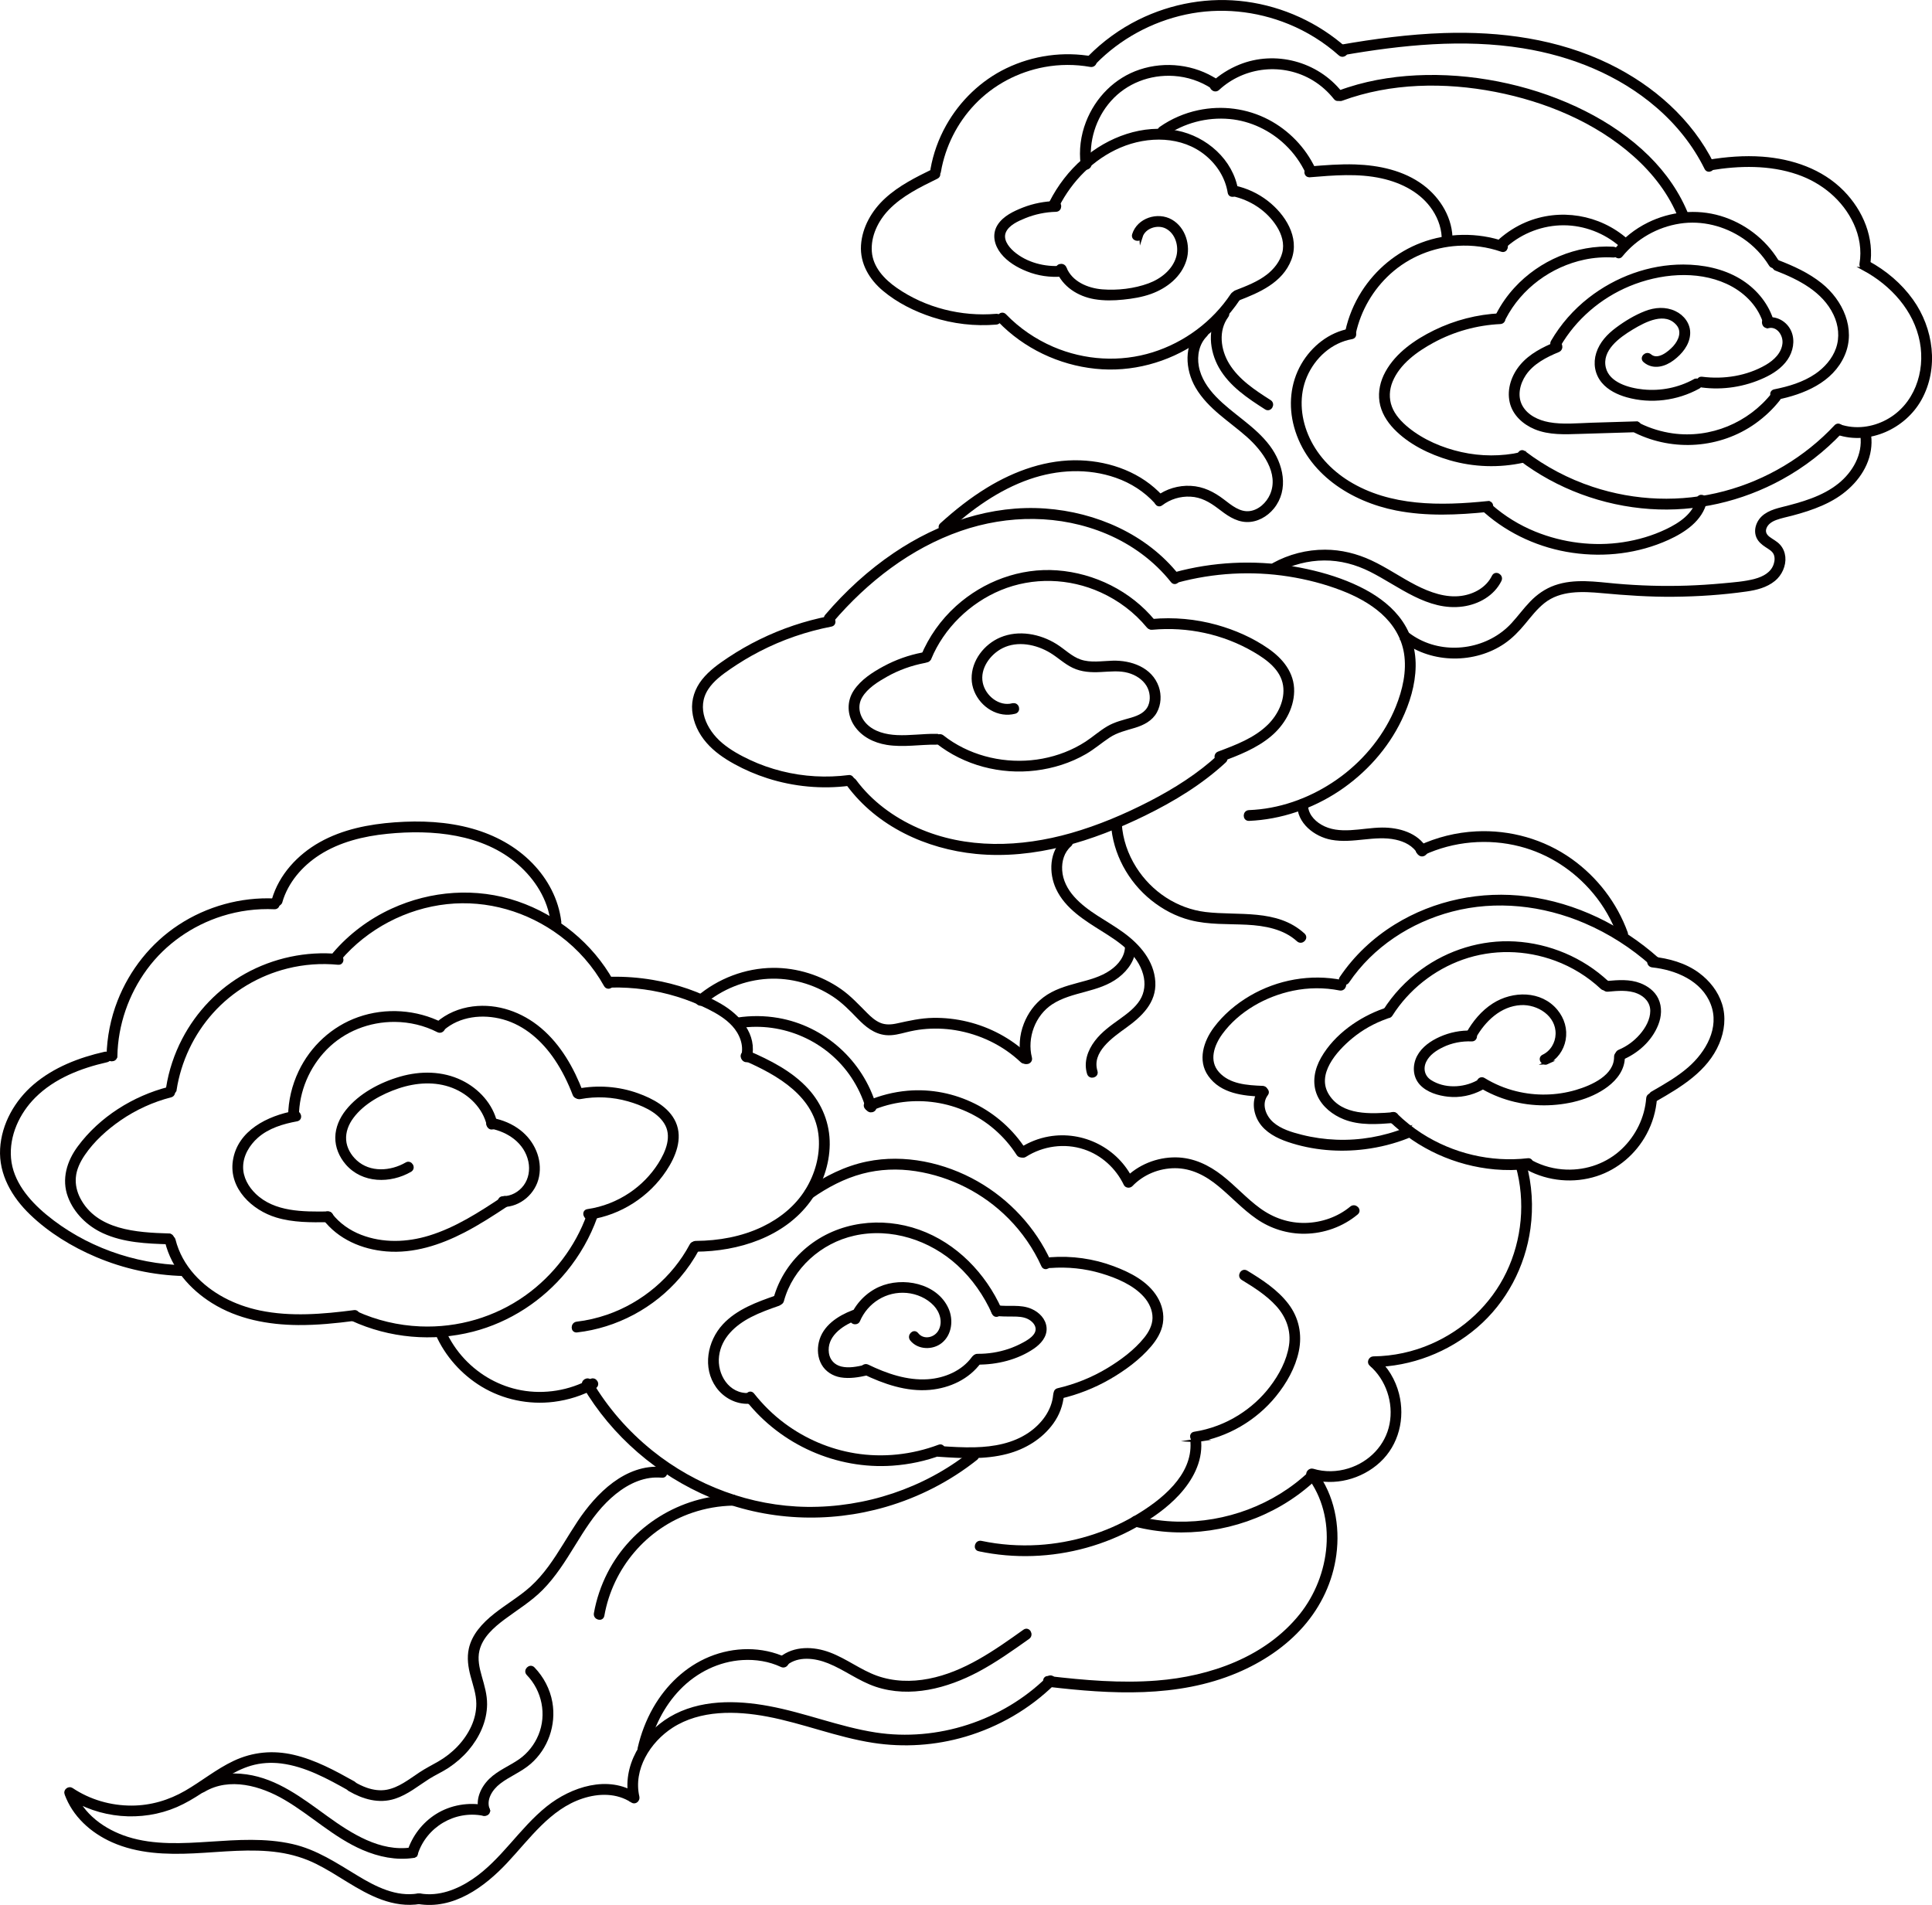 <?xml version="1.0" encoding="UTF-8"?><svg id="_レイヤー_2" xmlns="http://www.w3.org/2000/svg" viewBox="0 0 431.85 425.8"><defs><style>.cls-1{fill:#040000;stroke:#040000;stroke-miterlimit:10;stroke-width:.75px;}</style></defs><g id="_レイヤー_1-2"><path class="cls-1" d="M90.85,260.17c-3.49,2.02-8.22,2.33-11.36-.53-1.35-1.23-2.36-2.95-2.49-4.8-.14-1.9.58-3.69,1.7-5.19,2.42-3.26,6.49-5.45,10.26-6.72,3.96-1.33,8.32-1.65,12.27-.12,3.81,1.48,7.03,4.65,7.96,8.7.24,1.04,1.84.6,1.6-.44-.93-4.1-4-7.44-7.73-9.26-4.22-2.06-9.05-2.09-13.51-.81-4.41,1.27-9.08,3.72-11.97,7.38-1.32,1.68-2.23,3.69-2.26,5.85-.03,2.14.85,4.18,2.23,5.78,3.55,4.14,9.67,4.17,14.14,1.59.93-.54.09-1.97-.84-1.44h0Z"/><path class="cls-1" d="M109.66,251.88c4.09.78,7.9,3.4,8.81,7.67.41,1.95.07,4.04-1.13,5.65-1.15,1.54-2.96,2.55-4.9,2.55-1.07,0-1.07,1.66,0,1.66,3.7.01,6.97-2.87,7.68-6.46.76-3.83-1.02-7.71-4.05-10.05-1.74-1.35-3.81-2.21-5.97-2.63-1.05-.2-1.49,1.4-.44,1.6h0Z"/><path class="cls-1" d="M112.45,267.85c-5.16,3.42-10.46,6.86-16.43,8.69-5.02,1.54-10.47,1.73-15.43-.19-2.59-1-4.96-2.65-6.66-4.86-.64-.84-2.09-.01-1.44.84,3.33,4.35,8.51,6.56,13.88,7.01,6.05.5,11.93-1.43,17.25-4.18,3.35-1.73,6.52-3.79,9.66-5.87.89-.59.06-2.03-.84-1.44h0Z"/><path class="cls-1" d="M73.32,271.16c-5.62.07-12.05.13-16.4-4.03-1.73-1.66-2.98-3.88-2.95-6.33.03-2.65,1.5-5.08,3.44-6.79,2.47-2.17,5.75-3.16,8.93-3.74,1.05-.19.61-1.79-.44-1.6-5.87,1.07-12.5,4.27-13.48,10.84-.89,5.96,4.17,10.68,9.45,12.27,3.7,1.12,7.63,1.08,11.46,1.03,1.07-.01,1.07-1.68,0-1.66h0Z"/><path class="cls-1" d="M66.44,249.47c.05-5.61,2.38-11.1,6.3-15.11,4.07-4.16,9.73-6.37,15.54-6.32,3.34.03,6.66.81,9.63,2.33.95.49,1.79-.95.84-1.44-5.69-2.9-12.52-3.36-18.55-1.24-5.78,2.03-10.5,6.4-13.12,11.92-1.46,3.08-2.27,6.44-2.3,9.85,0,1.07,1.65,1.07,1.66,0h0Z"/><path class="cls-1" d="M98.94,229.99c3.69-3.22,8.98-3.77,13.58-2.5,4.97,1.37,8.96,4.96,11.79,9.17,1.67,2.48,2.99,5.18,4.06,7.97.38.99,1.99.56,1.6-.44-2.01-5.28-4.9-10.42-9.27-14.11-4.15-3.51-9.54-5.44-14.99-4.75-2.94.38-5.7,1.52-7.94,3.48-.81.7.37,1.88,1.18,1.18h0Z"/><path class="cls-1" d="M129.67,245.3c3.58-.67,7.3-.49,10.8.51,2.98.85,6.5,2.3,8.26,5.01,1.99,3.05.46,6.69-1.3,9.46-1.67,2.62-3.9,4.89-6.48,6.63-2.88,1.94-6.15,3.22-9.59,3.72-1.06.15-.61,1.76.44,1.6,6.81-1,13.05-5.03,16.84-10.77,2-3.02,3.65-6.95,2.06-10.5-1.46-3.24-5-5.08-8.18-6.23-4.25-1.54-8.87-1.86-13.3-1.03-1.05.2-.61,1.8.44,1.6h0Z"/><path class="cls-1" d="M131.54,271.57c-2.61,7.29-7.52,13.73-13.81,18.24-6.92,4.96-15.33,7.4-23.83,7.04-4.94-.21-9.85-1.36-14.34-3.42-.97-.44-1.81.99-.84,1.44,8.37,3.85,17.98,4.71,26.91,2.42,8.11-2.08,15.42-6.85,20.72-13.32,2.93-3.58,5.23-7.61,6.79-11.96.36-1.01-1.24-1.44-1.6-.44h0Z"/><path class="cls-1" d="M79.23,293.2c-7.01.91-14.25,1.54-21.23.08-5.62-1.18-10.97-3.84-14.84-8.16-2.04-2.28-3.54-4.98-4.29-7.95-.26-1.04-1.86-.6-1.6.44,1.42,5.67,5.42,10.28,10.3,13.33,5.69,3.56,12.43,4.81,19.07,4.86,4.22.03,8.42-.39,12.6-.94.45-.06.83-.34.83-.83,0-.4-.39-.89-.83-.83h0Z"/><path class="cls-1" d="M37.77,276.08c-7.29-.22-16.37-.76-20.18-8.12-.76-1.47-1.15-3.13-1.01-4.79.15-1.9,1.02-3.66,2.07-5.21,2.1-3.09,5.04-5.74,8.1-7.85,3.47-2.39,7.33-4.15,11.41-5.2,1.04-.27.6-1.87-.44-1.6-7.81,2-15.22,6.64-20.04,13.16-2.36,3.18-3.58,7.11-2.14,10.95,1.32,3.52,4.24,6.34,7.63,7.89,4.57,2.09,9.66,2.29,14.6,2.44,1.07.03,1.07-1.63,0-1.66h0Z"/><path class="cls-1" d="M39.1,243.57c1.01-6.42,3.87-12.5,8.21-17.35,4.46-4.99,10.37-8.49,16.86-10.11,3.73-.93,7.6-1.21,11.43-.84,1.06.1,1.06-1.56,0-1.66-7.1-.68-14.38.88-20.61,4.35-5.94,3.31-10.81,8.4-13.94,14.43-1.75,3.36-2.96,6.99-3.55,10.74-.16,1.05,1.44,1.5,1.6.44h0Z"/><path class="cls-1" d="M75.89,214.36c6.02-7.05,14.77-11.65,23.99-12.64,9.1-.98,18.21,1.69,25.53,7.16,4.06,3.03,7.47,6.91,9.94,11.34.52.93,1.96.1,1.44-.84-4.58-8.22-12.3-14.51-21.18-17.55-9.16-3.14-19.21-2.4-27.97,1.63-4.93,2.27-9.39,5.6-12.91,9.73-.69.81.48,1.99,1.18,1.18h0Z"/><path class="cls-1" d="M136.6,220.36c5.02-.11,10.01.58,14.81,2.05,2.42.74,4.77,1.68,7.03,2.81,2.01,1.01,3.98,2.18,5.51,3.85,1.7,1.85,2.75,4.45,2.11,6.96-.26,1.04,1.34,1.48,1.6.44,1.29-5.12-2.56-9.38-6.67-11.76-4.63-2.68-9.89-4.43-15.15-5.32-3.06-.52-6.15-.75-9.25-.69-1.07.02-1.07,1.69,0,1.66h0Z"/><path class="cls-1" d="M166.37,236.67c7.68,3.33,16.29,8.23,17.01,17.54.32,4.17-.85,8.36-3.04,11.89-2.32,3.75-5.84,6.56-9.79,8.45-4.65,2.23-9.87,3.16-15.01,3.19-1.07,0-1.07,1.67,0,1.66,9.41-.05,19.55-3.22,25.31-11.1,2.62-3.59,4.19-8.03,4.24-12.49.05-4.58-1.66-8.87-4.75-12.23-3.55-3.86-8.39-6.29-13.14-8.35-.97-.42-1.82,1.01-.84,1.44h0Z"/><path class="cls-1" d="M154.5,278.33c-3.95,7.41-10.77,13.16-18.7,15.89-2.22.76-4.52,1.3-6.85,1.57-1.05.12-1.06,1.78,0,1.66,8.77-1,17.03-5.41,22.77-12.13,1.62-1.9,3.04-3.96,4.22-6.16.5-.94-.93-1.79-1.44-.84h0Z"/><path class="cls-1" d="M203.74,299.37c1.56,1.97,4.67,2.03,6.55.51,2.12-1.71,2.45-4.85,1.4-7.23-2.44-5.5-9.96-6.93-15.04-4.67-2.78,1.24-5.06,3.6-6.24,6.4-.18.42-.12.89.3,1.14.35.21.96.11,1.14-.3,1.82-4.31,6.14-7.01,10.83-6.6,2.35.21,4.7,1.23,6.32,2.96,1.45,1.55,2.18,3.9,1.15,5.88-1,1.94-3.78,2.57-5.22.74-.66-.84-1.83.34-1.18,1.18h0Z"/><path class="cls-1" d="M190.65,293.22c-3.16,1.23-6.46,3.34-7.26,6.88-.36,1.57-.23,3.29.58,4.72.83,1.47,2.35,2.4,3.99,2.68,1.97.33,3.96-.03,5.89-.46,1.04-.24.6-1.84-.44-1.6-1.75.4-3.66.8-5.44.37-1.65-.4-2.81-1.62-3.06-3.32-.56-3.87,3.02-6.43,6.19-7.66.99-.38.56-1.99-.44-1.6h0Z"/><path class="cls-1" d="M193.08,306.79c4.56,2.2,9.61,3.96,14.75,3.5,4.36-.4,8.55-2.33,11.16-5.92.63-.87-.81-1.7-1.44-.84-2.32,3.2-6.28,4.87-10.14,5.13-4.71.31-9.31-1.28-13.49-3.3-.96-.46-1.8.97-.84,1.44h0Z"/><path class="cls-1" d="M218.5,304.64c4.27.04,8.85-1.07,12.4-3.51,1.44-.99,2.81-2.47,2.66-4.35-.15-1.79-1.53-3.16-3.11-3.86-2.39-1.06-4.99-.43-7.5-.78-.45-.06-.89.11-1.02.58-.11.39.14.96.58,1.02,1.31.18,2.61.15,3.94.16,1.1,0,2.23.05,3.25.49,1.72.75,2.94,2.53,1.58,4.21-.62.77-1.49,1.3-2.35,1.77-1.09.6-2.22,1.1-3.4,1.5-2.28.76-4.64,1.13-7.04,1.11-1.07,0-1.07,1.65,0,1.66h0Z"/><path class="cls-1" d="M223.54,292.7c-3.54-7.87-9.96-14.53-18.17-17.47-8.34-2.98-17.89-1.84-24.79,3.86-3.5,2.89-6.13,6.81-7.32,11.2-.28,1.03,1.32,1.48,1.6.44,2.03-7.5,8.5-13.22,16.01-14.9,8.35-1.88,17.17,1.01,23.4,6.72,3.35,3.07,5.97,6.85,7.83,10.99.44.97,1.87.13,1.44-.84h0Z"/><path class="cls-1" d="M173.52,289.92c-4.16,1.44-8.63,3.05-11.69,6.37-3.34,3.62-4.44,9.41-1.44,13.6,1.6,2.23,4.23,3.64,7,3.51,1.07-.05,1.07-1.72,0-1.66-4.69.23-7.57-4.4-7.03-8.69.53-4.23,3.76-7.14,7.36-8.99,2-1.03,4.12-1.79,6.25-2.53,1.01-.35.57-1.96-.44-1.6h0Z"/><path class="cls-1" d="M167.08,312.88c7.7,9.75,20.01,15.22,32.41,14.35,3.71-.26,7.37-1.04,10.85-2.35.99-.37.56-1.98-.44-1.6-5.98,2.25-12.53,2.96-18.84,1.93-5.76-.94-11.21-3.28-15.89-6.76-2.59-1.92-4.91-4.21-6.91-6.74-.66-.84-1.83.34-1.18,1.18h0Z"/><path class="cls-1" d="M209.94,325.25c5.01.33,10.15.65,15.06-.63,4-1.04,7.71-3.28,10.14-6.66,1.31-1.81,2.1-3.92,2.3-6.15.1-1.07-1.57-1.06-1.66,0-.33,3.64-2.73,6.75-5.68,8.75-3.58,2.42-7.9,3.2-12.16,3.31-2.67.07-5.34-.1-8-.28-1.07-.07-1.06,1.59,0,1.66h0Z"/><path class="cls-1" d="M236.95,312.27c3.84-.89,7.55-2.35,10.97-4.32,3.31-1.91,6.61-4.32,9.09-7.24,1.21-1.43,2.25-3.09,2.55-4.97.32-1.97-.17-3.96-1.2-5.66-2.06-3.41-5.94-5.35-9.54-6.7-4.46-1.68-9.29-2.35-14.04-1.99-1.06.08-1.07,1.74,0,1.66,3.88-.29,7.77.11,11.49,1.22,3.45,1.03,7.23,2.61,9.68,5.34,1.22,1.36,2.07,3.15,2.04,5-.03,1.73-.89,3.33-1.96,4.65-2.23,2.76-5.26,5.01-8.28,6.84-3.49,2.11-7.29,3.64-11.26,4.56-1.04.24-.6,1.85.44,1.6h0Z"/><path class="cls-1" d="M234.55,282.04c-3.36-7.41-9.16-13.65-16.23-17.67-7.28-4.14-16.18-6.08-24.46-4.38-4.84.99-9.31,3.24-13.34,6.05-.87.61-.04,2.05.84,1.44,3.46-2.41,7.21-4.4,11.3-5.49,3.93-1.05,8.06-1.2,12.08-.58,7.92,1.23,15.26,4.96,20.91,10.65,3.11,3.13,5.65,6.8,7.47,10.82.44.97,1.88.13,1.44-.84h0Z"/><path class="cls-1" d="M226.37,157.56c-3.2.82-6.42-1.78-7.06-4.86-.71-3.37,1.73-6.71,4.62-8.16,3.5-1.76,7.82-.88,11.04,1.08,1.7,1.03,3.15,2.45,4.95,3.31,1.92.92,4,1.02,6.09.91,2.09-.1,4.24-.37,6.29.21,1.73.49,3.37,1.52,4.31,3.08.83,1.39,1.03,3.23.39,4.73-.72,1.68-2.38,2.41-4.02,2.9-1.81.53-3.63.93-5.28,1.9-1.71,1-3.18,2.34-4.84,3.42-2.97,1.93-6.31,3.21-9.78,3.86-6.89,1.29-14.31.01-20.26-3.74-.75-.47-1.47-.98-2.16-1.53-.83-.66-2.02.51-1.18,1.18,6.15,4.87,14.23,6.96,22,6,3.89-.48,7.69-1.67,11.09-3.64,1.86-1.08,3.47-2.49,5.26-3.67,1.81-1.19,3.75-1.61,5.79-2.23,1.86-.57,3.69-1.49,4.65-3.26.89-1.63,1-3.66.4-5.41-1.44-4.16-5.93-5.71-9.98-5.59-2.41.07-4.93.52-7.26-.28-2.08-.71-3.67-2.38-5.51-3.52-3.57-2.21-8.22-3.1-12.18-1.43-3.48,1.47-6.24,5-6.18,8.87.05,3.66,3,7.08,6.64,7.62.89.13,1.77.08,2.64-.14,1.04-.27.6-1.87-.44-1.6h0Z"/><path class="cls-1" d="M209.29,164.4c-2.94-.04-5.87.42-8.81.28-2.53-.12-5.25-.76-7.07-2.65-1.66-1.73-2.28-4.22-1.01-6.36,1.26-2.13,3.63-3.59,5.73-4.77,2.65-1.49,5.53-2.51,8.51-3.08,1.05-.2.61-1.81-.44-1.6-2.96.57-5.83,1.59-8.49,3.02-2.43,1.31-5.04,2.97-6.58,5.33-1.5,2.29-1.38,5.14.11,7.4,1.59,2.4,4.23,3.69,7.01,4.15,3.67.6,7.35-.1,11.04-.05,1.07.01,1.07-1.65,0-1.66h0Z"/><path class="cls-1" d="M207.8,147.16c2.9-7,8.78-12.7,15.76-15.59,7.24-3,15.51-2.74,22.63.5,4.04,1.83,7.62,4.53,10.45,7.95.68.83,1.85-.36,1.18-1.18-5.29-6.41-13.28-10.37-21.55-10.98-8.18-.6-16.27,2.42-22.33,7.89-3.36,3.04-6.01,6.78-7.75,10.97-.41.99,1.2,1.42,1.6.44h0Z"/><path class="cls-1" d="M257.56,140.39c7.91-.73,15.97,1,22.84,5.01,2.99,1.75,6.21,4.09,6.77,7.77.51,3.35-1.19,6.8-3.54,9.1-3.08,3.02-7.26,4.58-11.22,6.07-.99.37-.56,1.98.44,1.6,3.87-1.46,7.82-2.97,11.02-5.66,2.85-2.39,4.95-5.94,5.03-9.72.09-4.05-2.48-7.13-5.66-9.32-3.42-2.37-7.35-4.09-11.36-5.21-4.65-1.29-9.54-1.74-14.34-1.3-1.06.1-1.07,1.76,0,1.66h0Z"/><path class="cls-1" d="M272.57,168.96c-4.58,4.24-9.88,7.59-15.41,10.45-5.66,2.92-11.56,5.42-17.69,7.17-11.28,3.21-23.56,3.65-34.45-1.17-5.46-2.42-10.41-6.05-13.98-10.88-.63-.85-2.07-.02-1.44.84,6.69,9.05,17.54,14.03,28.56,15.12,13.05,1.29,26.05-2.85,37.64-8.53,6.45-3.16,12.65-6.92,17.94-11.82.79-.73-.39-1.9-1.18-1.18h0Z"/><path class="cls-1" d="M189.78,173.61c-5.04.65-10.18.37-15.11-.87-2.47-.62-4.88-1.46-7.18-2.54-2.22-1.04-4.44-2.26-6.32-3.85-3.6-3.04-6.03-8.14-3.17-12.5,1.27-1.94,3.22-3.37,5.11-4.67,2.09-1.43,4.26-2.74,6.51-3.9,5.08-2.63,10.53-4.5,16.15-5.59,1.05-.2.61-1.81-.44-1.6-5.32,1.04-10.49,2.78-15.36,5.17-2.42,1.18-4.76,2.53-7,4.02-2.09,1.39-4.21,2.89-5.77,4.87-1.51,1.92-2.33,4.26-2.1,6.71.25,2.59,1.4,4.95,3.09,6.9,1.69,1.95,3.86,3.44,6.1,4.67,2.35,1.3,4.83,2.36,7.39,3.18,5.82,1.86,12.05,2.44,18.11,1.66.45-.06.83-.34.83-.83,0-.4-.39-.89-.83-.83h0Z"/><path class="cls-1" d="M185.9,138.83c7.7-9.01,17.45-16.6,28.74-20.51,10.63-3.68,22.38-3.73,32.82.66,5.67,2.39,10.75,6.08,14.58,10.91.66.84,1.83-.35,1.18-1.18-7.12-8.98-18.32-13.86-29.59-14.67-11.96-.86-23.73,3.18-33.57,9.82-5.72,3.86-10.84,8.56-15.32,13.8-.69.81.48,1.99,1.18,1.18h0Z"/><path class="cls-1" d="M263.08,129.87c8.12-2.2,16.7-2.69,25.02-1.38,4.05.64,8.07,1.67,11.9,3.15,3.23,1.25,6.4,2.91,9,5.22,2.7,2.41,4.61,5.49,5.2,9.1.66,4.1-.33,8.35-1.86,12.14-2.51,6.21-6.89,11.66-12.23,15.67-5.35,4.01-11.75,6.74-18.42,7.49-.84.09-1.67.16-2.51.19-1.07.05-1.07,1.71,0,1.66,7.08-.31,13.98-2.66,19.88-6.57,5.9-3.92,10.85-9.37,13.91-15.77,1.77-3.69,3.03-7.74,3.09-11.86.06-4.01-1.18-7.82-3.7-10.94-2.28-2.83-5.39-4.93-8.63-6.51-3.67-1.79-7.62-3.02-11.6-3.89-8.64-1.9-17.66-1.93-26.31-.07-1.07.23-2.13.49-3.18.78-1.03.28-.59,1.88.44,1.6h0Z"/><path class="cls-1" d="M345.78,237.53c2.01-.96,3.41-2.96,3.81-5.13.43-2.34-.26-4.62-1.76-6.44-3.45-4.18-9.64-4.12-13.95-1.36-2.47,1.58-4.38,3.89-5.8,6.43-.52.94.91,1.77,1.44.84,2.16-3.86,5.74-7.32,10.39-7.58,3.93-.22,8.3,2.54,8.18,6.86-.06,2.08-1.23,4.04-3.12,4.94-.97.46-.12,1.89.84,1.44h0Z"/><path class="cls-1" d="M328.97,230.73c-2.41-.09-4.8.38-7.01,1.37-1.93.86-3.88,2.19-4.88,4.11-1,1.93-.95,4.33.56,5.98,1.49,1.63,3.94,2.34,6.06,2.57,2.55.28,5.15-.25,7.41-1.46.94-.51.1-1.94-.84-1.44-3.19,1.71-7.5,1.87-10.61-.14-1.59-1.03-2.02-2.89-1.19-4.58.78-1.6,2.36-2.66,3.92-3.41,2.04-.99,4.31-1.42,6.58-1.33,1.07.04,1.07-1.62,0-1.66h0Z"/><path class="cls-1" d="M330.81,242.71c4.31,2.64,9.35,4,14.4,3.98,4.75-.02,10.08-1.19,13.94-4.1,2.05-1.55,3.7-3.72,3.67-6.39-.01-1.07-1.68-1.07-1.66,0,.05,4.42-5.27,6.75-8.82,7.79-4.38,1.29-9.1,1.38-13.53.28-2.53-.62-4.94-1.63-7.16-2.99-.91-.56-1.75.88-.84,1.44h0Z"/><path class="cls-1" d="M362.41,236.59c3.46-1.43,6.5-4.12,7.9-7.65.71-1.78.86-3.79.03-5.56-.74-1.57-2.23-2.66-3.81-3.27-2.28-.89-4.8-.69-7.18-.48-1.06.09-1.07,1.76,0,1.66,2.22-.2,4.61-.44,6.74.42,1.8.73,3.16,2.23,3.16,4.24,0,2.04-1.11,3.99-2.42,5.5-1.33,1.53-3,2.76-4.87,3.54-.98.4-.55,2.01.44,1.6h0Z"/><path class="cls-1" d="M359.25,219.6c-5.6-5.24-13.01-8.36-20.66-8.79-7.37-.42-14.76,1.87-20.7,6.21-3.34,2.44-6.2,5.46-8.41,8.96-.57.91.87,1.74,1.44.84,3.69-5.84,9.39-10.36,15.9-12.67,6.79-2.4,14.21-2.25,20.95.25,3.81,1.41,7.34,3.59,10.31,6.37.78.73,1.96-.44,1.18-1.18h0Z"/><path class="cls-1" d="M309.43,225.76c-5.46,1.93-10.86,5.69-13.79,10.79-1.44,2.5-2.05,5.46-.85,8.18,1.08,2.43,3.32,4.16,5.74,5.12,3.44,1.37,7.31,1.07,10.92.79,1.06-.08,1.07-1.75,0-1.66-4.99.39-11.57.8-14.68-4.06-3.09-4.83,1.7-10.19,5.27-13.14,2.32-1.92,4.99-3.41,7.82-4.41,1-.35.57-1.96-.44-1.6h0Z"/><path class="cls-1" d="M310.8,250.33c6.26,6.13,14.62,9.89,23.33,10.68,2.46.22,4.93.19,7.39-.09,1.05-.12,1.06-1.79,0-1.66-8.34.96-16.88-1.08-23.94-5.62-2.02-1.3-3.89-2.8-5.6-4.48-.77-.75-1.94.43-1.18,1.18h0Z"/><path class="cls-1" d="M341.52,261.18c4.64,2.48,10.24,2.98,15.25,1.37,4.69-1.51,8.62-4.9,10.95-9.23,1.3-2.42,2.08-5.08,2.28-7.82.08-1.07-1.58-1.06-1.66,0-.33,4.38-2.38,8.55-5.55,11.57-3.39,3.24-8,4.89-12.67,4.73-2.71-.09-5.37-.79-7.76-2.06-.94-.5-1.78.93-.84,1.44h0Z"/><path class="cls-1" d="M370.16,245.75c5.44-3.12,11.24-6.59,13.79-12.63,1.15-2.72,1.51-5.78.61-8.62-.87-2.74-2.73-5.06-5.02-6.75-2.95-2.18-6.59-3.16-10.2-3.55-1.06-.11-1.05,1.55,0,1.66,5.4.58,11.3,3.05,13.4,8.48,2.11,5.43-1.11,11-5.16,14.52-2.5,2.17-5.4,3.82-8.26,5.46-.93.53-.09,1.97.84,1.44h0Z"/><path class="cls-1" d="M370.43,214.35c-8.14-7.24-18.31-12.21-29.14-13.61-10.14-1.31-20.62.83-29.33,6.22-4.82,2.98-9,6.91-12.17,11.61-.6.89.84,1.72,1.44.84,5.41-8.03,13.97-13.59,23.28-16.02,9.91-2.59,20.46-1.39,29.83,2.62,5.45,2.33,10.5,5.57,14.93,9.51.8.71,1.98-.46,1.18-1.18h0Z"/><path class="cls-1" d="M255.03,52.89c.7-2.23,3.65-3.16,5.66-2.17,2.45,1.22,3.3,4.39,2.56,6.87-.89,2.97-3.58,5.06-6.4,6.1-3.25,1.2-7.04,1.63-10.48,1.36-3.34-.26-7.03-1.81-8.34-5.14-.39-.99-1.99-.56-1.6.44,1.35,3.45,4.68,5.53,8.23,6.15,2.1.36,4.24.32,6.36.1,2.09-.21,4.18-.55,6.16-1.26,3.42-1.24,6.59-3.7,7.67-7.31.93-3.11-.17-6.93-3.07-8.61-2.98-1.73-7.3-.35-8.35,3.02-.32,1.02,1.28,1.46,1.6.44h0Z"/><path class="cls-1" d="M237.37,59.78c-3.85.33-8.07-.74-11.02-3.32-1.29-1.13-2.64-2.96-1.83-4.74.77-1.69,2.88-2.63,4.5-3.29,2.23-.91,4.61-1.4,7.01-1.46,1.07-.03,1.07-1.69,0-1.66-2.47.06-4.93.52-7.23,1.42-2.03.8-4.34,1.86-5.53,3.79-1.2,1.95-.6,4.2.74,5.9,1.43,1.81,3.53,3.04,5.64,3.88,2.43.98,5.1,1.37,7.71,1.14,1.06-.09,1.07-1.75,0-1.66h0Z"/><path class="cls-1" d="M236.36,46.05c2.98-5.85,7.83-10.78,13.91-13.39,6.26-2.68,14.05-2.69,19.48,1.83,2.62,2.18,4.49,5.14,5.04,8.53.17,1.05,1.77.61,1.6-.44-1.08-6.67-6.91-11.76-13.37-13.03-7.47-1.47-15.15,1.38-20.79,6.27-3.02,2.61-5.49,5.85-7.3,9.4-.48.95.95,1.79,1.44.84h0Z"/><path class="cls-1" d="M275.47,43.46c4.13.86,7.95,3.34,10.22,6.93,1.17,1.85,1.85,4.03,1.29,6.2-.53,2.03-1.91,3.77-3.54,5.05-2.13,1.66-4.7,2.64-7.19,3.61-.99.38-.56,1.99.44,1.6,4.62-1.78,9.7-3.94,11.61-8.92,1.86-4.85-1.38-9.8-5.12-12.71-2.13-1.66-4.62-2.82-7.26-3.38-1.04-.22-1.49,1.39-.44,1.6h0Z"/><path class="cls-1" d="M275.42,65.91c-4.15,6.25-10.5,10.95-17.65,13.19-7.37,2.31-15.42,1.81-22.5-1.24-4-1.73-7.64-4.21-10.67-7.35-.74-.77-1.92.41-1.18,1.18,5.66,5.86,13.37,9.52,21.46,10.36,7.97.84,16.1-1.36,22.69-5.89,3.67-2.52,6.83-5.7,9.29-9.41.59-.89-.85-1.73-1.44-.84h0Z"/><path class="cls-1" d="M222.68,70.52c-7.84.66-15.93-1.35-22.42-5.85-2.86-1.98-5.5-4.78-5.76-8.42-.26-3.59,1.47-7.1,3.92-9.64,3.05-3.15,7.07-5.1,10.96-7.01.96-.47.12-1.91-.84-1.44-3.68,1.8-7.42,3.66-10.46,6.46-2.88,2.65-5,6.28-5.25,10.23-.25,3.96,1.82,7.39,4.77,9.86,3.16,2.65,7.01,4.56,10.92,5.83,4.55,1.48,9.4,2.04,14.16,1.64,1.06-.09,1.07-1.75,0-1.66h0Z"/><path class="cls-1" d="M209.96,38.27c1.01-5.68,3.68-11.01,7.67-15.19,4.21-4.42,9.76-7.35,15.76-8.46,3.41-.63,6.95-.64,10.37-.03,1.05.19,1.5-1.41.44-1.6-6.47-1.17-13.19-.24-19.12,2.62-5.58,2.69-10.23,7.18-13.26,12.58-1.68,2.99-2.86,6.26-3.46,9.64-.19,1.05,1.42,1.5,1.6.44h0Z"/><path class="cls-1" d="M244.73,13.95c5.48-5.57,12.57-9.42,20.2-11.06,7.77-1.67,15.91-.85,23.25,2.15,4.14,1.69,7.99,4.09,11.33,7.06.8.71,1.98-.46,1.18-1.18-6.2-5.51-14-9.08-22.21-10.18-8.15-1.1-16.49.36-23.85,4.01-4.1,2.04-7.86,4.76-11.08,8.02-.75.76.42,1.94,1.18,1.18h0Z"/><path class="cls-1" d="M300.03,11.99c13.29-2.32,27.02-3.73,40.43-1.57,10.9,1.75,21.53,6.01,29.96,13.26,4.52,3.88,8.29,8.56,10.93,13.91.47.96,1.91.12,1.44-.84-4.85-9.85-13.47-17.37-23.25-22.13-11.41-5.56-24.18-7.27-36.77-6.86-7.78.26-15.52,1.29-23.18,2.63-1.05.18-.61,1.79.44,1.6h0Z"/><path class="cls-1" d="M382.35,37.69c6.44-1.06,13.25-1.2,19.49.94,5.58,1.91,10.37,5.84,12.86,11.25,1.3,2.82,1.84,6.01,1.32,9.08-.18,1.05,1.42,1.5,1.6.44,1.04-6.1-1.5-12.13-5.75-16.47-4.74-4.83-11.34-7.05-17.97-7.54-4.01-.29-8.04.04-11.99.69-1.05.17-.61,1.78.44,1.6h0Z"/><path class="cls-1" d="M416.67,60.12c6.24,3.39,11.48,9.1,12.83,16.24,1.3,6.87-1.3,14.35-7.64,17.77-3.26,1.76-7.13,2.27-10.66,1.08-1.02-.34-1.45,1.26-.44,1.6,6.97,2.34,14.88-1.31,18.39-7.59,3.89-6.96,2.67-15.72-1.86-22.05-2.54-3.55-5.94-6.41-9.77-8.49-.94-.51-1.78.92-.84,1.44h0Z"/><path class="cls-1" d="M410.32,95.33c-6.68,7.13-15.36,12.3-24.8,14.81-9.75,2.6-20.1,2.2-29.67-.98-5.46-1.81-10.59-4.53-15.17-8.01-.85-.65-1.68.8-.84,1.44,8.34,6.34,18.55,10.1,28.99,10.81,10.16.7,20.4-1.66,29.32-6.56,4.96-2.72,9.48-6.22,13.35-10.34.73-.78-.44-1.96-1.18-1.18h0Z"/><path class="cls-1" d="M340.03,101.44c-4.42.98-9.04.96-13.46-.03-4.27-.95-8.56-2.77-11.98-5.55-1.59-1.3-3.09-2.89-3.82-4.84-.72-1.92-.61-3.97.16-5.85,1.67-4.07,5.62-6.9,9.35-8.92,4.63-2.51,9.8-3.94,15.06-4.19,1.07-.05,1.07-1.71,0-1.66-5.08.24-10.06,1.52-14.63,3.76-4.18,2.05-8.44,4.96-10.72,9.14-1.08,1.98-1.61,4.2-1.27,6.45.34,2.24,1.57,4.23,3.11,5.84,3.24,3.39,7.84,5.62,12.29,6.92,5.3,1.54,10.95,1.73,16.34.54,1.04-.23.6-1.83-.44-1.6h0Z"/><path class="cls-1" d="M336.24,71.09c3.56-6.89,10.31-11.84,17.88-13.43,2.13-.45,4.31-.6,6.49-.48,1.07.06,1.07-1.6,0-1.66-8.14-.46-16.33,3.04-21.82,9.04-1.57,1.71-2.91,3.62-3.98,5.69-.49.95.94,1.79,1.44.84h0Z"/><path class="cls-1" d="M362.35,57.09c3.26-4.02,7.97-6.69,13.08-7.48,5.04-.78,10.21.54,14.41,3.39,2.37,1.61,4.39,3.72,5.9,6.16.56.91,2,.08,1.44-.84-2.88-4.66-7.48-8.15-12.73-9.71-5.3-1.57-11.02-.96-15.96,1.48-2.81,1.39-5.34,3.38-7.31,5.82-.67.82.5,2.01,1.18,1.18h0Z"/><path class="cls-1" d="M396.98,60.13c5.22,2.02,10.68,4.77,13.2,10.07,1.16,2.43,1.46,5.21.56,7.77-.85,2.43-2.69,4.5-4.8,5.93-2.78,1.88-6.02,2.84-9.28,3.49-1.05.21-.6,1.81.44,1.6,5.92-1.19,12.32-3.78,14.89-9.7,2.5-5.76-.43-12.01-5.06-15.71-2.84-2.27-6.15-3.77-9.51-5.07-1-.39-1.43,1.22-.44,1.6h0Z"/><path class="cls-1" d="M396.36,88.07c-5.33,6.77-13.94,10.36-22.51,9.17-2.56-.36-5.07-1.12-7.39-2.26-.96-.47-1.8.97-.84,1.44,8.49,4.16,18.78,3.44,26.52-2.05,2.03-1.45,3.86-3.16,5.4-5.12.66-.83-.51-2.02-1.18-1.18h0Z"/><path class="cls-1" d="M365.72,94.56c-3.32.1-6.64.2-9.95.3-3.15.1-6.46.45-9.58-.12-2.46-.45-4.99-1.63-6.24-3.91-1.26-2.31-.59-5.14.82-7.22,1.75-2.58,4.73-4.11,7.53-5.26.98-.4.55-2.01-.44-1.6-2.85,1.18-5.73,2.62-7.75,5.01-1.86,2.2-2.94,5.2-2.29,8.08.62,2.73,2.85,4.71,5.34,5.75,3.16,1.32,6.68,1.12,10.02,1.02,4.18-.13,8.36-.25,12.54-.38,1.07-.03,1.07-1.7,0-1.66h0Z"/><path class="cls-1" d="M348.46,77.21c3.53-6.09,9.13-10.88,15.62-13.58,6.78-2.82,15.18-3.66,22-.53,3.74,1.71,6.94,4.73,8.28,8.68.34,1.01,1.95.58,1.6-.44-1.24-3.68-3.9-6.71-7.2-8.7-3.74-2.25-8.18-3.13-12.51-3.14-7.55-.01-14.97,2.73-20.9,7.35-3.35,2.61-6.2,5.85-8.33,9.52-.54.93.9,1.77,1.44.84h0Z"/><path class="cls-1" d="M395.25,72.97c2.2-.47,3.73,1.83,3.55,3.79-.22,2.33-2.03,4.04-3.95,5.15-4.3,2.49-9.52,3.3-14.42,2.67-1.06-.14-1.05,1.53,0,1.66,4.68.61,9.47-.14,13.75-2.12,1.95-.9,3.82-2.12,5.06-3.92,1.18-1.72,1.66-4.05.81-6.01-.87-2.02-3.06-3.29-5.24-2.83-1.05.22-.6,1.83.44,1.6h0Z"/><path class="cls-1" d="M378.81,85.08c-3.52,1.94-7.58,2.75-11.57,2.34-3.18-.32-7.79-1.56-8.66-5.16-.99-4.14,3.19-7.12,6.21-8.94,2.86-1.72,7.45-4.14,10.23-.9,1.4,1.63.57,3.76-.71,5.18-1.19,1.32-3.74,3.4-5.51,1.88-.81-.69-1.99.48-1.18,1.18,1.93,1.66,4.45.94,6.29-.46,1.77-1.34,3.38-3.25,3.51-5.56.12-2.09-1.26-3.91-3.1-4.77-2.08-.98-4.37-.8-6.47.01-2.27.88-4.48,2.22-6.42,3.67-1.89,1.41-3.54,3.15-4.27,5.44-.7,2.2-.32,4.53,1.17,6.31,1.34,1.61,3.39,2.58,5.37,3.14,5.31,1.5,11.14.75,15.96-1.91.94-.52.1-1.95-.84-1.44h0Z"/><path class="cls-1" d="M313.93,143.23c6.33,4.72,15.69,4.74,22.17.3,1.72-1.18,3.14-2.66,4.47-4.26,1.38-1.66,2.71-3.41,4.41-4.76,3.72-2.96,8.7-2.71,13.17-2.3,5.34.49,10.65.86,16.02.8,5.4-.05,10.82-.41,16.17-1.17,2.2-.31,4.42-.86,6.17-2.29,1.45-1.18,2.37-3.18,2.18-5.06-.1-.93-.45-1.79-1.08-2.49-.66-.73-1.56-1.14-2.33-1.73-.79-.61-1.15-1.42-.76-2.39.42-1.04,1.42-1.65,2.43-2.02,1.14-.42,2.36-.65,3.53-.96,1.16-.31,2.31-.63,3.44-1.01,2.24-.74,4.44-1.66,6.44-2.92,3.68-2.32,6.78-6.01,7.46-10.42.16-1.06.19-2.12.05-3.19-.06-.45-.34-.83-.83-.83-.4,0-.89.39-.83.83.57,4.31-1.77,8.38-5.06,11.02-3.68,2.95-8.36,4.23-12.85,5.35-2.04.51-4.28,1.25-5.23,3.31-.43.93-.54,1.98-.13,2.94.38.88,1.11,1.47,1.88,1.98.73.49,1.58.93,1.97,1.76.36.78.29,1.69.03,2.49-.65,2.01-2.58,3.03-4.5,3.54-2.37.63-4.88.79-7.31,1.02-2.61.24-5.24.41-7.86.5-5.34.18-10.69.02-16.01-.45-4.45-.4-9.19-1.16-13.51.37-2.06.73-3.81,1.96-5.32,3.52-1.49,1.54-2.75,3.29-4.2,4.86-5.22,5.66-14.09,7.23-20.96,3.71-.84-.43-1.63-.93-2.38-1.49-.86-.64-1.69.8-.84,1.44h0Z"/><path class="cls-1" d="M379.57,111.58c-.77,3.5-4.03,5.63-7.06,7.07-3.04,1.45-6.31,2.4-9.64,2.91-6.66,1.02-13.6.14-19.84-2.39-3.56-1.45-6.89-3.49-9.78-6.03-.8-.7-1.98.47-1.18,1.18,5.45,4.78,12.3,7.84,19.47,8.87,7.19,1.04,14.61.16,21.24-2.85,3.61-1.64,7.48-4.19,8.39-8.33.23-1.04-1.37-1.49-1.6-.44h0Z"/><path class="cls-1" d="M332.59,112.37c-10.54,1.08-21.93,1.25-31.26-4.52-4.07-2.52-7.44-6.14-9.29-10.59-1.74-4.17-2.06-8.97-.26-13.18,1.86-4.34,5.68-7.82,10.39-8.65,1.05-.19.61-1.79-.44-1.6-4.48.79-8.29,3.85-10.54,7.74-2.41,4.18-2.84,9.14-1.57,13.76,2.83,10.29,12.54,16.45,22.53,18.41,6.74,1.32,13.65,1,20.44.31,1.05-.11,1.07-1.77,0-1.66h0Z"/><path class="cls-1" d="M302.69,74.48c1.14-5.22,3.92-9.99,7.88-13.57,4.19-3.79,9.64-6.01,15.27-6.34,3.34-.2,6.67.25,9.83,1.34,1.01.35,1.45-1.26.44-1.6-5.89-2.02-12.48-1.91-18.3.29-5.43,2.05-10.03,5.87-13.14,10.75-1.69,2.66-2.92,5.62-3.59,8.7-.23,1.04,1.38,1.49,1.6.44h0Z"/><path class="cls-1" d="M336.63,54.8c3.54-3.08,8.18-4.83,12.88-4.82,4.7.01,9.33,1.79,12.85,4.89.8.7,1.98-.47,1.18-1.18-6.13-5.38-14.87-6.85-22.39-3.65-2.08.89-3.98,2.1-5.69,3.58-.81.7.37,1.88,1.18,1.18h0Z"/><path class="cls-1" d="M268.31,73.74c-3.38,3.4-3.02,8.82-.74,12.72,2.71,4.64,7.43,7.42,11.35,10.89,3.53,3.13,7.48,8.32,5.31,13.31-.85,1.95-2.69,3.68-4.86,3.95-2.35.29-4.3-1.36-6.04-2.69-2.17-1.65-4.44-2.81-7.21-2.95-2.62-.13-5.31.65-7.4,2.24-.84.64-.01,2.08.84,1.44,1.89-1.43,4.19-2.13,6.56-2.01,2.47.12,4.45,1.26,6.37,2.72,1.82,1.39,3.73,2.86,6.13,2.95,2.25.08,4.41-1.14,5.81-2.85,3.35-4.1,2.04-9.7-.91-13.63-3.28-4.36-8.2-6.98-11.95-10.87-1.9-1.97-3.49-4.32-3.98-7.06-.44-2.46.09-5.16,1.89-6.97.76-.76-.42-1.94-1.18-1.18h0Z"/><path class="cls-1" d="M259.63,111.1c-4.61-5.09-11.41-7.59-18.18-7.83-7.34-.26-14.45,2.28-20.64,6.06-3.72,2.27-7.15,4.99-10.37,7.91-.79.72.38,1.89,1.18,1.18,5.39-4.88,11.46-9.26,18.39-11.66,6.3-2.18,13.19-2.54,19.53-.32,3.41,1.19,6.5,3.17,8.92,5.85.72.8,1.89-.38,1.18-1.18h0Z"/><path class="cls-1" d="M285.53,127.61c3.19-1.76,6.78-2.68,10.42-2.71,3.69-.03,7.21.92,10.49,2.57,6.43,3.23,12.82,8.79,20.52,7.72,3.41-.47,6.75-2.33,8.31-5.5.47-.96-.96-1.8-1.44-.84-1.34,2.73-4.17,4.3-7.12,4.71-3.59.5-7.19-.8-10.33-2.4-3.4-1.73-6.53-3.95-9.99-5.56-3.22-1.5-6.65-2.35-10.21-2.36-4.01-.01-7.98,1.01-11.49,2.94-.94.52-.1,1.95.84,1.44h0Z"/><path class="cls-1" d="M377.16,48.31c-1.95-5.01-5.07-9.46-8.89-13.23-4.11-4.04-8.95-7.32-14.08-9.91-5.43-2.74-11.22-4.77-17.14-6.11-5.97-1.35-12.12-2.03-18.24-1.92-5.88.11-11.79.93-17.39,2.74-.66.21-1.31.44-1.96.68-1,.37-.57,1.98.44,1.6,10.91-4.02,23.07-4.19,34.4-1.99,11.24,2.19,22.45,6.8,31.08,14.47,4.37,3.89,8.06,8.63,10.19,14.11.38.99,1.99.56,1.6-.44h0Z"/><path class="cls-1" d="M299.63,20.73c-5.29-6.65-14.61-9.13-22.49-5.93-2.25.92-4.31,2.21-6.09,3.86-.79.73.39,1.9,1.18,1.18,5.83-5.4,14.67-6.29,21.45-2.17,1.84,1.12,3.44,2.56,4.78,4.24.67.84,1.84-.35,1.18-1.18h0Z"/><path class="cls-1" d="M271.89,18.06c-4.95-3.26-11.4-4.03-17.02-2.16-5.48,1.82-9.71,6.13-11.78,11.48-1.15,2.96-1.57,6.2-1.16,9.35.06.45.34.83.83.83.4,0,.89-.39.83-.83-.67-5.15.99-10.48,4.43-14.37,3.62-4.09,8.96-6.11,14.38-5.76,3.08.2,6.07,1.19,8.65,2.89.9.59,1.73-.85.84-1.44h0Z"/><path class="cls-1" d="M260.28,30.1c4.24-2.97,9.44-4.34,14.6-3.87,4.75.43,9.27,2.6,12.7,5.9,1.93,1.85,3.48,4.02,4.62,6.44.46.97,1.89.12,1.44-.84-2.14-4.53-5.81-8.32-10.25-10.65-4.75-2.49-10.25-3.19-15.49-2.08-3.02.64-5.92,1.89-8.45,3.66-.87.61-.04,2.05.84,1.44h0Z"/><path class="cls-1" d="M292.75,39.25c5.36-.44,10.86-.92,16.16.26,4.56,1.01,8.99,3.27,11.61,7.26,1.4,2.13,2.2,4.58,2.12,7.14-.03,1.07,1.63,1.07,1.66,0,.14-4.88-2.57-9.39-6.4-12.26-4.28-3.2-9.73-4.34-14.97-4.52-3.4-.11-6.8.17-10.19.45-1.06.09-1.07,1.75,0,1.66h0Z"/><path class="cls-1" d="M272.8,69.83c-2.61,3.54-2.09,8.49-.02,12.15,2.3,4.07,6.36,6.76,10.2,9.21.9.58,1.74-.86.84-1.44-3.5-2.23-7.18-4.64-9.39-8.26-1.98-3.24-2.55-7.64-.19-10.84.64-.86-.81-1.69-1.44-.84h0Z"/><path class="cls-1" d="M290.34,179.73c-.13,4.01,3.66,6.93,7.3,7.61,4.79.89,9.64-1.07,14.41-.02,2.07.45,4.05,1.44,5.14,3.33.53.93,1.97.09,1.44-.84-1.93-3.36-6.04-4.48-9.69-4.46-4.52.03-9.61,1.75-13.79-.7-1.78-1.05-3.22-2.76-3.15-4.91.03-1.07-1.63-1.07-1.66,0h0Z"/><path class="cls-1" d="M318.1,190.79c6.73-3.13,14.55-3.81,21.74-1.95,6.48,1.67,12.26,5.45,16.54,10.58,2.37,2.83,4.24,6.08,5.5,9.55.36,1,1.97.57,1.6-.44-2.37-6.53-6.72-12.2-12.37-16.23-6.11-4.36-13.64-6.48-21.13-6.1-4.41.22-8.72,1.29-12.73,3.16-.97.45-.13,1.89.84,1.44h0Z"/><path class="cls-1" d="M339.19,260.64c2.2,7.89,1.4,16.54-2.15,23.92-3.49,7.26-9.59,12.95-16.95,16.17-4.12,1.81-8.6,2.77-13.1,2.82-.68,0-1.15.93-.59,1.42,3.76,3.24,5.51,8.52,4.57,13.38-.95,4.92-4.68,8.73-9.41,10.21-2.65.83-5.47.9-8.14.09-.64-.19-1.39.63-.94,1.22,6.99,9.16,5.27,22.53-1.69,31.19-7.75,9.65-20.17,14.01-32.17,14.95-8.11.64-16.24-.07-24.3-1.01-1.06-.12-1.05,1.54,0,1.66,14.02,1.65,28.8,2.52,42.1-3.1,5.52-2.34,10.68-5.73,14.65-10.26,3.9-4.45,6.47-9.89,7.26-15.77.87-6.45-.42-13.26-4.42-18.51-.31.41-.63.81-.94,1.22,5.27,1.61,11.23.05,15.25-3.67,4.1-3.79,5.5-9.61,4.13-14.96-.77-3.01-2.42-5.81-4.78-7.84l-.59,1.42c8.38-.1,16.59-3.28,22.95-8.73,6.48-5.55,10.63-13.45,11.79-21.89.66-4.81.37-9.72-.93-14.41-.29-1.03-1.89-.59-1.6.44h0Z"/><path class="cls-1" d="M234.26,375.12c-10.03,9.86-24.69,14.64-38.6,12.49-8.12-1.26-15.79-4.41-23.85-5.9-7.25-1.35-15.4-1.5-21.95,2.4-6.08,3.63-10.55,10.79-8.9,18,.41-.31.81-.63,1.22-.94-6.24-4.11-14.37-1.4-19.73,2.88-6.08,4.86-10.12,11.9-16.61,16.28-3.49,2.36-7.69,4-11.96,3.27-1.05-.18-1.5,1.42-.44,1.6,7.77,1.33,14.61-3.7,19.64-9.06,5.06-5.39,9.65-12.05,16.98-14.48,3.73-1.24,7.89-1.3,11.27.93.64.42,1.37-.27,1.22-.94-1.43-6.25,2.47-12.49,7.61-15.8,6.29-4.04,14.36-3.86,21.44-2.52,7.98,1.51,15.57,4.62,23.61,5.86,6.84,1.06,13.84.59,20.49-1.37,7.39-2.18,14.23-6.14,19.73-11.54.76-.75-.41-1.93-1.18-1.18h0Z"/><path class="cls-1" d="M97.73,298.18c2.08,4.72,5.66,8.73,10.06,11.41,4.75,2.88,10.42,4.06,15.92,3.38,3.24-.4,6.36-1.39,9.22-2.96.94-.52.1-1.95-.84-1.44-4.74,2.6-10.37,3.53-15.69,2.54-4.9-.91-9.37-3.41-12.78-7.03-1.87-1.98-3.36-4.26-4.46-6.75-.43-.98-1.86-.13-1.44.84h0Z"/><path class="cls-1" d="M130.57,309.72c6.48,11.04,16.63,19.75,28.43,24.69,12.29,5.15,26.13,5.77,38.91,2.05,7.35-2.14,14.25-5.68,20.25-10.44.84-.66-.35-1.83-1.18-1.18-10.31,8.17-23.5,12.52-36.63,12.35-12.62-.17-24.95-4.76-34.77-12.66-5.42-4.36-10.05-9.66-13.58-15.66-.54-.92-1.98-.09-1.44.84h0Z"/><path class="cls-1" d="M163.85,334.5c-11.62.2-22.44,6.87-27.73,17.23-1.43,2.8-2.45,5.81-3,8.91-.19,1.05,1.42,1.5,1.6.44,1.9-10.74,9.56-19.81,19.91-23.31,2.98-1.01,6.08-1.55,9.22-1.61,1.07-.02,1.07-1.68,0-1.66h0Z"/><path class="cls-1" d="M93.46,423.6c-5,.82-9.59-1.53-13.74-4.04-4.62-2.79-9.09-5.81-14.44-7.02-6-1.36-12.19-.92-18.26-.52-6.17.4-12.6.8-18.59-1.1-5.18-1.65-10.16-5.16-12.04-10.45-.41.31-.81.63-1.22.94,7.07,4.71,16.43,5.52,24.22,2.16,3.91-1.69,7.26-4.39,10.88-6.59,1.8-1.09,3.68-2.07,5.71-2.67,2.25-.66,4.61-.8,6.93-.51,5.48.69,10.49,3.46,15.23,6.12.93.52,1.77-.91.84-1.44-4.25-2.38-8.64-4.77-13.42-5.88-4.5-1.05-8.97-.65-13.16,1.32-3.84,1.81-7.15,4.54-10.81,6.66-3.72,2.15-7.81,3.36-12.12,3.38-4.78.02-9.49-1.34-13.47-4-.59-.39-1.46.26-1.22.94,1.73,4.87,5.77,8.47,10.41,10.54,5.68,2.53,11.97,2.74,18.09,2.45,6.35-.3,12.78-1.14,19.12-.21,2.96.44,5.81,1.29,8.49,2.63,2.38,1.19,4.63,2.62,6.9,4.02,4.91,3.02,10.14,5.84,16.1,4.87,1.05-.17.61-1.78-.44-1.6h0Z"/><path class="cls-1" d="M147.99,328.25c-8.06-.65-14.44,5.8-18.55,11.97-2.24,3.36-4.19,6.91-6.59,10.17-1.2,1.62-2.52,3.16-4.02,4.52-1.28,1.16-2.68,2.16-4.09,3.15-2.7,1.9-5.57,3.78-7.6,6.43-.93,1.21-1.65,2.59-1.98,4.08-.44,2.01-.14,4.01.38,5.97.55,2.05,1.28,4.06,1.3,6.21.02,1.8-.4,3.61-1.15,5.25-1.56,3.41-4.33,6.21-7.57,8.07-1.39.8-2.8,1.5-4.14,2.39-1.2.8-2.37,1.65-3.61,2.39-1.21.72-2.48,1.3-3.86,1.56-1.56.29-3.16.05-4.64-.46-1.01-.35-1.96-.83-2.88-1.37-.93-.54-1.77.9-.84,1.44,3.06,1.77,6.55,2.81,10.02,1.68,2.81-.91,5.1-2.84,7.56-4.4,1.43-.9,2.98-1.58,4.38-2.51,1.6-1.07,3.07-2.34,4.32-3.81,2.38-2.8,4.04-6.3,4.07-10.03.02-2.11-.59-4.13-1.16-6.14-.55-1.94-1.02-3.95-.54-5.96.75-3.14,3.35-5.39,5.83-7.24,2.85-2.12,5.92-3.98,8.42-6.52,2.85-2.89,5.02-6.36,7.14-9.8,2.11-3.41,4.22-6.84,7.07-9.7,2.7-2.71,6.06-5.03,9.91-5.6.93-.14,1.87-.14,2.81-.07,1.07.09,1.06-1.58,0-1.66h0Z"/><path class="cls-1" d="M41.06,283.18c-11.15-.27-22.33-4.26-30.94-11.4-3.93-3.26-7.58-7.58-8.03-12.87-.43-5.14,1.92-10.23,5.51-13.82,4.37-4.38,10.35-6.69,16.28-8.03,1.04-.24.6-1.84-.44-1.6-5.65,1.28-11.24,3.43-15.69,7.23-4.12,3.52-7.04,8.62-7.35,14.09-.32,5.64,2.62,10.62,6.57,14.42,4.18,4.03,9.31,7.16,14.64,9.42,6.16,2.61,12.76,4.06,19.45,4.22,1.07.03,1.07-1.64,0-1.66h0Z"/><path class="cls-1" d="M25.86,236.05c.14-7.04,2.53-13.93,6.69-19.6,4.19-5.71,10.25-9.93,17-12.05,3.81-1.2,7.8-1.72,11.79-1.54,1.07.05,1.07-1.61,0-1.66-7.44-.34-14.95,1.74-21.18,5.82-6.16,4.03-10.86,9.97-13.54,16.81-1.52,3.89-2.34,8.05-2.43,12.22-.02,1.07,1.64,1.07,1.66,0h0Z"/><path class="cls-1" d="M62.74,201.58c1.32-4.54,4.55-8.27,8.48-10.8,4.56-2.93,9.98-4.25,15.32-4.78,10.11-1.02,21.53-.02,29.5,6.95,3.85,3.36,6.77,7.95,7.39,13.09.13,1.05,1.79,1.06,1.66,0-.59-4.89-2.95-9.33-6.37-12.84-3.62-3.72-8.27-6.22-13.25-7.62-5.57-1.57-11.46-1.82-17.2-1.4-5.74.42-11.56,1.55-16.63,4.4-4.87,2.74-8.94,7.12-10.52,12.56-.3,1.03,1.31,1.47,1.6.44h0Z"/><path class="cls-1" d="M237.98,187.7c-3.06,2.69-3.21,7.37-1.57,10.86,1.99,4.24,6.21,6.84,10.03,9.23,3.89,2.43,8.14,5.21,9.44,9.89.58,2.09.38,4.24-.78,6.09-1.12,1.77-2.87,3.07-4.54,4.28-2.02,1.45-4.03,2.85-5.55,4.86-1.52,2.01-2.43,4.52-1.66,7.02.31,1.02,1.92.58,1.6-.44-1.39-4.53,3.51-7.87,6.62-10.12,3.35-2.42,6.57-5.42,6.3-9.91-.28-4.58-3.42-8.13-6.96-10.71-3.7-2.7-8.03-4.62-11.11-8.1-1.52-1.71-2.61-3.8-2.75-6.11-.13-2.12.48-4.23,2.11-5.66.81-.71-.37-1.88-1.18-1.18h0Z"/><path class="cls-1" d="M251.84,211.46c.03,2.42-1.55,4.4-3.46,5.72-2.22,1.54-4.81,2.18-7.39,2.87-2.64.71-5.35,1.5-7.56,3.19-1.91,1.46-3.33,3.43-4.21,5.66-1,2.53-1.2,5.35-.53,7.99.26,1.04,1.87.6,1.6-.44-1.15-4.53.77-9.71,4.7-12.28,4.54-2.97,10.44-2.62,14.81-5.97,2.13-1.64,3.74-3.96,3.71-6.73-.02-1.07-1.68-1.07-1.66,0h0Z"/><path class="cls-1" d="M229.56,235.98c-3.73-3.55-8.4-6.04-13.41-7.25-2.48-.6-5.05-.89-7.6-.84-2.71.05-5.26.63-7.89,1.21-1.38.31-2.79.42-4.12-.17-1.14-.5-2.09-1.35-2.96-2.22-1.88-1.87-3.61-3.79-5.8-5.32-4.35-3.04-9.67-4.72-14.98-4.68-6.14.05-12.15,2.35-16.81,6.33-.81.7.37,1.87,1.18,1.18,4.03-3.44,9.2-5.52,14.49-5.81,5.2-.28,10.39,1.18,14.73,4.04,2.12,1.4,3.82,3.16,5.58,4.98,1.69,1.74,3.6,3.34,6.11,3.57,1.5.14,3-.28,4.44-.64,1.21-.3,2.44-.54,3.69-.67,2.46-.26,4.97-.19,7.41.21,5.51.91,10.73,3.4,14.79,7.25.78.74,1.95-.44,1.18-1.18h0Z"/><path class="cls-1" d="M165.28,229.42c9.79-1.48,19.81,2.94,25.3,11.17,1.46,2.19,2.58,4.57,3.33,7.09.3,1.02,1.91.59,1.6-.44-2.94-9.93-11.39-17.57-21.62-19.34-3.01-.52-6.04-.54-9.06-.08-1.05.16-.61,1.76.44,1.6h0Z"/><path class="cls-1" d="M194.71,247.9c9.21-3.99,20.19-2.33,27.79,4.23,1.96,1.69,3.66,3.64,5.06,5.82.58.9,2.02.07,1.44-.84-5.59-8.72-15.73-13.83-26.07-12.94-3.13.27-6.17,1.05-9.05,2.3-.98.42-.13,1.86.84,1.44h0Z"/><path class="cls-1" d="M229.14,258.25c3.91-2.49,8.84-3.17,13.25-1.71,4.02,1.32,7.33,4.35,9.15,8.15.23.48.96.53,1.31.17,2.54-2.65,6.13-4.12,9.8-4.12,3.81,0,7.09,1.75,9.96,4.13,2.87,2.37,5.4,5.15,8.47,7.27,3.11,2.15,6.78,3.29,10.56,3.25,4.23-.05,8.35-1.52,11.6-4.23.82-.69-.36-1.86-1.18-1.18-2.85,2.37-6.53,3.65-10.22,3.74-3.82.09-7.36-1.13-10.43-3.37-3.01-2.19-5.5-5.01-8.43-7.3-2.96-2.31-6.32-3.93-10.14-3.98-4.15-.05-8.29,1.61-11.18,4.61l1.31.17c-3.31-6.92-10.97-10.78-18.49-9.45-2.2.39-4.31,1.22-6.19,2.42-.9.57-.07,2.01.84,1.44h0Z"/><path class="cls-1" d="M144.51,391.21c1.18-5.14,3.57-10.04,7.26-13.84,3.74-3.86,8.78-6.37,14.18-6.69,3-.18,6.04.3,8.77,1.58.96.45,1.81-.98.84-1.44-5.28-2.46-11.46-2.36-16.82-.17-5.32,2.18-9.57,6.28-12.41,11.24-1.58,2.77-2.72,5.78-3.43,8.88-.24,1.04,1.36,1.49,1.6.44h0Z"/><path class="cls-1" d="M175.68,371.89c2.68-2.18,6.59-1.66,9.56-.46,3.68,1.47,6.85,3.98,10.63,5.24,7.57,2.52,15.78.32,22.6-3.3,3.99-2.12,7.68-4.75,11.36-7.36.86-.62.04-2.06-.84-1.44-6.53,4.65-13.32,9.48-21.34,11.03-3.91.76-8.02.66-11.79-.7-3.68-1.33-6.8-3.81-10.46-5.19-3.55-1.34-7.81-1.5-10.89,1-.83.68.35,1.85,1.18,1.18h0Z"/><path class="cls-1" d="M218.86,346.37c7.88,1.68,16.13,1.38,23.89-.78,3.85-1.07,7.59-2.6,11.07-4.55,3.45-1.93,6.8-4.27,9.49-7.18,2.89-3.14,5.09-7.13,4.82-11.51-.07-1.06-1.73-1.07-1.66,0,.47,7.63-6.71,13.28-12.6,16.75-6.58,3.87-14.1,6.14-21.72,6.61-4.3.26-8.63-.04-12.85-.93-1.04-.22-1.49,1.38-.44,1.6h0Z"/><path class="cls-1" d="M267.42,321.99c6.81-1.06,13.17-4.79,17.51-10.14,2.32-2.86,4.26-6.25,5.02-9.89.77-3.68.02-7.3-2.26-10.29-2.39-3.13-5.78-5.32-9.1-7.34-.92-.56-1.75.88-.84,1.44,2.76,1.68,5.54,3.44,7.74,5.84,2.33,2.54,3.53,5.73,3,9.19-.52,3.42-2.26,6.67-4.35,9.4-1.93,2.53-4.34,4.7-7.03,6.39-3.08,1.94-6.52,3.24-10.12,3.8-1.05.16-.61,1.77.44,1.6h0Z"/><path class="cls-1" d="M45.53,400.18c5.77-3.41,12.88-1.37,18.26,1.79,5.96,3.49,11.01,8.43,17.4,11.18,3.56,1.53,7.36,2.33,11.23,1.76,1.06-.16.61-1.76-.44-1.6-7.11,1.05-13.65-3.16-19.14-7.13-5.43-3.92-10.94-8.23-17.77-9.2-3.57-.51-7.24-.09-10.38,1.77-.92.54-.08,1.98.84,1.44h0Z"/><path class="cls-1" d="M93.02,414.34c2.02-6.28,8.55-10.14,15.03-8.85,1.05.21,1.49-1.4.44-1.6-3.7-.74-7.64-.1-10.85,1.92-2.96,1.87-5.16,4.76-6.23,8.08-.33,1.02,1.28,1.46,1.6.44h0Z"/><path class="cls-1" d="M109.11,404.51c-.92-2.33.64-4.71,2.45-6.11,2.14-1.66,4.72-2.62,6.78-4.4,3.82-3.29,5.63-8.5,4.76-13.45-.5-2.85-1.9-5.51-3.9-7.59-.74-.77-1.92.41-1.18,1.18,3.51,3.63,4.62,9.1,2.69,13.78-.91,2.22-2.47,4.21-4.43,5.59-2.17,1.52-4.73,2.5-6.65,4.36-1.83,1.78-3.12,4.56-2.13,7.08.39.98,2,.56,1.6-.44h0Z"/><path class="cls-1" d="M314.23,252.44c-4.93,1.96-10.22,2.88-15.53,2.68-2.63-.1-5.24-.47-7.79-1.11-2.29-.58-4.76-1.3-6.57-2.89-1.82-1.61-2.85-4.43-1.25-6.55.64-.85-.8-1.68-1.44-.84-1.51,2-1.22,4.84.06,6.88,1.39,2.21,3.86,3.46,6.26,4.28,5.44,1.85,11.41,2.34,17.1,1.61,3.29-.42,6.51-1.23,9.59-2.45.98-.39.55-2-.44-1.6h0Z"/><path class="cls-1" d="M282.24,243.09c-3.53-.15-7.53-.38-10.05-3.2-2.46-2.76-1.16-6.41.77-9.04,3.76-5.11,9.84-8.5,15.98-9.77,3.47-.72,7.08-.75,10.55-.06,1.05.21,1.49-1.39.44-1.6-6.94-1.39-14.28-.07-20.37,3.5-3.05,1.79-5.85,4.15-7.96,7-2.19,2.95-3.54,7.06-1.22,10.35,2.7,3.83,7.56,4.31,11.87,4.49,1.07.05,1.07-1.62,0-1.66h0Z"/><path class="cls-1" d="M248.7,184.13c.41,6.54,3.78,12.72,8.87,16.8,2.52,2.02,5.41,3.56,8.55,4.37,4.1,1.06,8.37.81,12.56,1.02,4.05.21,8.4.97,11.49,3.81.79.72,1.97-.45,1.18-1.18-6-5.52-14.57-3.83-21.95-4.73-6.5-.8-12.26-4.65-15.74-10.16-1.89-2.99-3.07-6.4-3.29-9.94-.07-1.06-1.73-1.07-1.66,0h0Z"/><path class="cls-1" d="M253.64,340.84c10.96,2.83,22.93,1.02,32.69-4.68,2.77-1.62,5.36-3.56,7.69-5.77.78-.74-.4-1.91-1.18-1.18-7.9,7.49-18.81,11.53-29.67,11.28-3.07-.07-6.12-.49-9.09-1.26-1.04-.27-1.48,1.34-.44,1.6h0Z"/></g></svg>